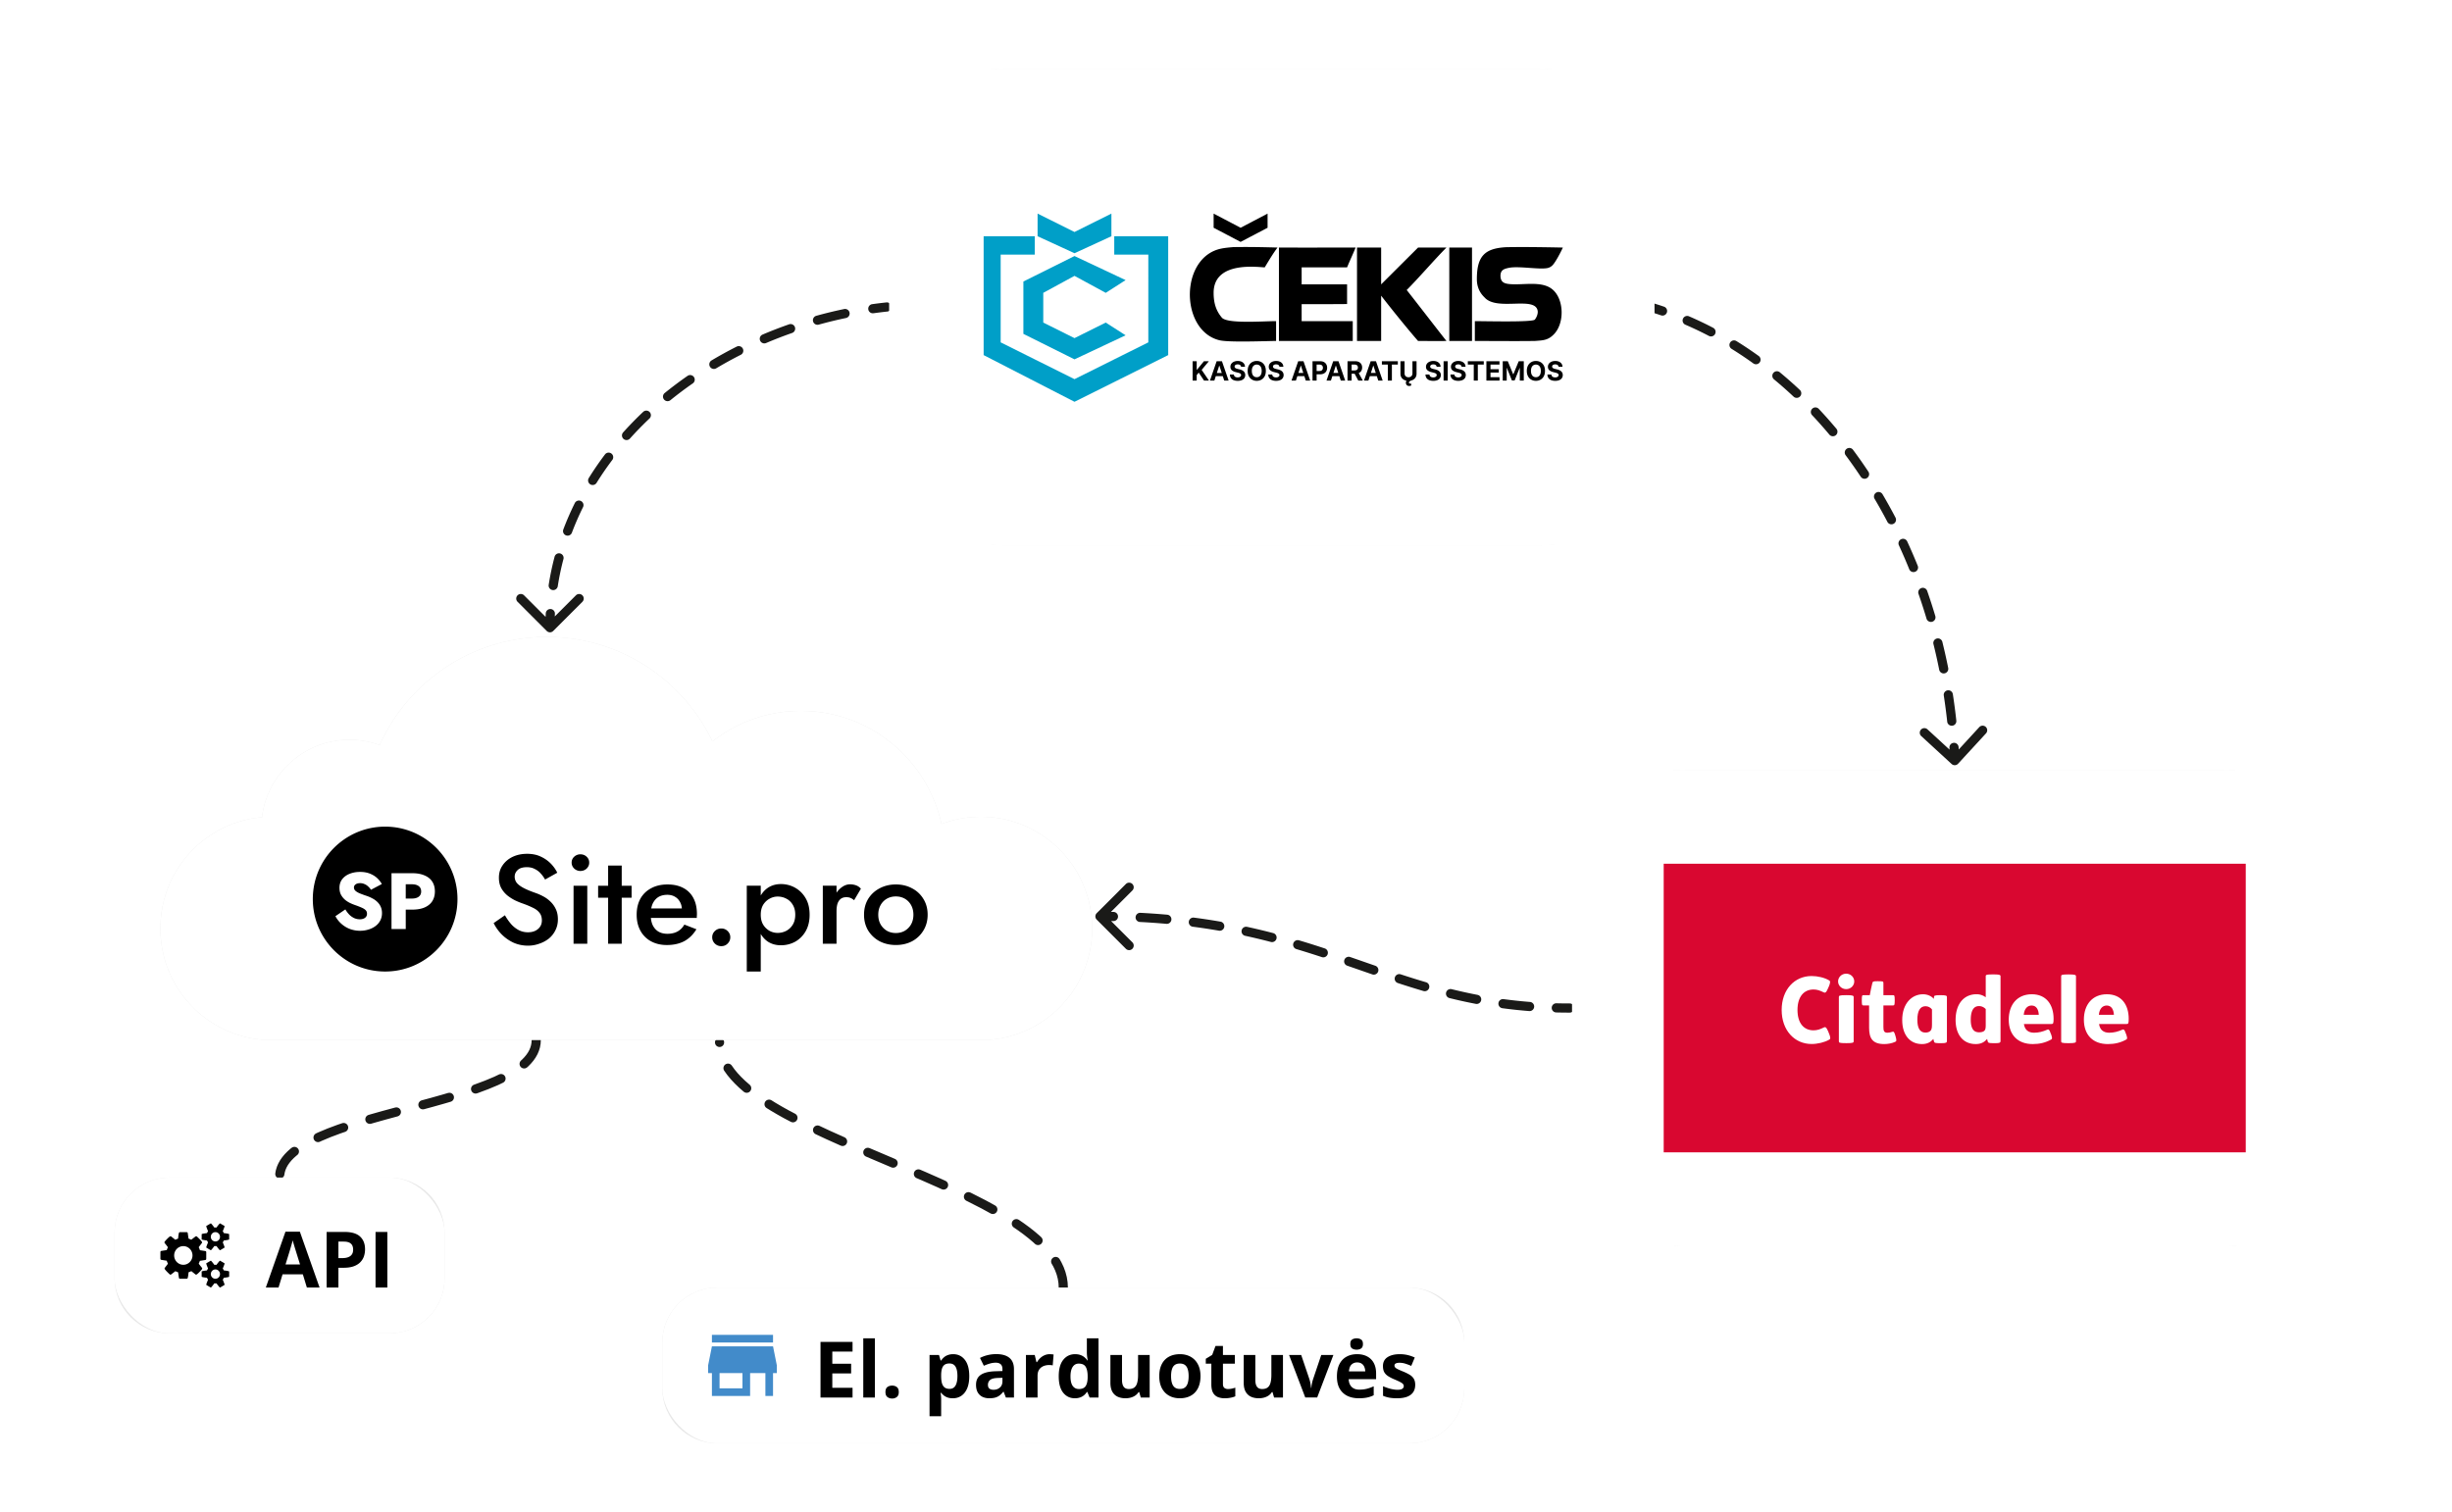 <svg xmlns="http://www.w3.org/2000/svg" width="535" height="330" fill="none"><path d="M193.395 66.005a1 1 0 1 1 .21 1.99L193.5 67l-.105-.995Zm-72.688 71.702a.999.999 0 0 1-1.414 0l-6.364-6.364a.999.999 0 1 1 1.414-1.414l5.657 5.657 5.657-5.657a.999.999 0 1 1 1.414 1.414l-6.364 6.364Zm69.872-69.342a1 1 0 1 1-.276-1.981l.138.99.138.99Zm-6.413-.915a1 1 0 1 1 .407 1.958l-.204-.979-.203-.979Zm-5.518 3.397a1 1 0 1 1-.535-1.927l.268.963.267.964Zm-6.478-.065a1 1 0 1 1 .66 1.888l-.33-.944-.33-.944Zm-5.026 4.089a1 1 0 0 1-.783-1.84l.392.92.391.92Zm-6.431.787a1 1 0 1 1 .903 1.784l-.451-.892-.452-.892Zm-4.436 4.721a1 1 0 0 1-1.024-1.718l.512.859.512.86Zm-6.263 1.656a1 1 0 0 1 1.142 1.642l-.571-.821-.571-.821Zm-3.728 5.298a1 1 0 0 1-1.259-1.554l.629.777.63.777Zm-5.954 2.556a1 1 0 0 1 1.375 1.453l-.688-.726-.687-.727Zm-2.871 5.807a1 1 0 1 1-1.487-1.337l.744.669.743.668ZM132 99.179a1 1 0 0 1 1.597 1.205l-.799-.603-.798-.602Zm-1.838 6.21a1 1 0 0 1-1.699-1.055l.85.528.849.527Zm-4.745 4.41a1 1 0 0 1 1.792.889l-.896-.444-.896-.445Zm-.63 6.445a1 1 0 1 1-1.871-.706l.935.353.936.353Zm-3.781 5.258a1 1 0 1 1 1.934.511l-.967-.256-.967-.255Zm.692 6.438a1 1 0 0 1-1.977-.308l.989.154.988.154Zm-2.618 5.925a.999.999 0 1 1 1.997.102l-.999-.051-.998-.051ZM193.5 67l.105.995c-1.011.106-2.019.23-3.026.37l-.138-.99-.138-.991a92.03 92.03 0 0 1 3.092-.379l.105.995Zm-9.131 1.43.204.978a92.928 92.928 0 0 0-5.925 1.439l-.267-.964-.268-.963a94.72 94.72 0 0 1 6.053-1.47l.203.98ZM172.5 71.725l.33.944a92.95 92.95 0 0 0-5.686 2.2l-.391-.92-.392-.92a94.647 94.647 0 0 1 5.809-2.248l.33.944Zm-11.335 4.824.451.892a89.23 89.23 0 0 0-5.339 2.937l-.512-.86-.512-.858a91.46 91.46 0 0 1 5.46-3.003l.452.892Zm-10.58 6.306.571.82a82.88 82.88 0 0 0-4.87 3.657l-.63-.777-.629-.777a85.045 85.045 0 0 1 4.987-3.744l.571.82Zm-9.566 7.76.688.726a74.84 74.84 0 0 0-4.246 4.354l-.743-.668-.744-.669a76.932 76.932 0 0 1 4.358-4.47l.687.727Zm-8.221 9.165.799.603a66.986 66.986 0 0 0-3.435 5.005l-.849-.527-.85-.528A69.265 69.265 0 0 1 132 99.179l.798.602Zm-6.485 10.463.896.444a60.982 60.982 0 0 0-2.422 5.556l-.936-.353-.935-.353a63.153 63.153 0 0 1 2.501-5.739l.896.445Zm-4.34 11.513.967.256a58.106 58.106 0 0 0-1.242 5.927l-.988-.154-.989-.154a60.57 60.57 0 0 1 1.285-6.13l.967.255Zm-1.895 12.159.999.051A59.775 59.775 0 0 0 121 137h-2c0-1.052.027-2.097.08-3.135l.998.051Z" fill="#1A1A18"></path><path d="M232.001 280.999C232 258.498 157 248.499 157 227.499" stroke="#1A1A18" stroke-width="2" stroke-linecap="round" stroke-dasharray="6 6"></path><path d="M359.715 67.959a1 1 0 0 1 .57-1.918L360 67l-.285.959Zm67.521 98.719a1 1 0 0 1-1.413.06l-6.626-6.091a1 1 0 0 1 1.354-1.472l5.89 5.413 5.413-5.889a1 1 0 1 1 1.473 1.353l-6.091 6.626Zm-1.887-3.497a1 1 0 0 1 1.996-.128l-.998.064-.998.064Zm1.496-5.916a1 1 0 1 1-1.988.216l.994-.108.994-.108Zm-2.733-5.462a1 1 0 1 1 1.977-.304l-.989.152-.988.152Zm.963-6.029a1 1 0 1 1-1.961.393l.981-.197.98-.196Zm-3.211-5.189a1 1 0 1 1 1.941-.481l-.97.24-.971.241Zm.412-6.094a1.001 1.001 0 0 1-1.917.57l.958-.285.959-.285Zm-3.676-4.874a1 1 0 0 1 1.888-.66l-.944.33-.944.33Zm-.157-6.102a1.001 1.001 0 0 1-1.855.749l.927-.374.928-.375Zm-4.124-4.505a1 1 0 0 1 1.816-.838l-.908.419-.908.419Zm-.749-6.057a1 1 0 1 1-1.772.927l.886-.464.886-.463Zm-4.55-4.073a1 1 0 0 1 1.723-1.016l-.861.508-.862.508Zm-1.364-5.95a1 1 0 1 1-1.667 1.105l.834-.552.833-.553Zm-4.952-3.57a1 1 0 1 1 1.604-1.195l-.802.598-.802.597Zm-2.003-5.767a1 1 0 0 1-1.534 1.282l.767-.641.767-.641Zm-5.322-2.99a.999.999 0 1 1 1.456-1.37l-.728.685-.728.685Zm-2.665-5.492a1 1 0 0 1-1.37 1.457l.685-.729.685-.728Zm-5.648-2.318a1 1 0 0 1 1.275-1.541l-.638.77-.637.771Zm-3.342-5.107a1 1 0 1 1-1.169 1.623l.585-.812.584-.811Zm-5.906-1.547a1 1 0 0 1 1.054-1.7l-.527.85-.527.85Zm-4.017-4.593a1 1 0 0 1-.927 1.772l.463-.886.464-.886Zm-6.067-.677a.999.999 0 1 1 .791-1.837l-.396.919-.395.918Zm-4.663-3.939a1 1 0 1 1-.646 1.893l.323-.946.323-.947Zm63.429 99.071-.999.042a128.62 128.62 0 0 0-.152-2.862l.998-.064.998-.064c.062.966.113 1.935.154 2.906l-.999.042Zm-.649-8.628-.994.108c-.207-1.907-.456-3.8-.745-5.678l.988-.152.989-.152c.293 1.907.546 3.829.756 5.766l-.994.108Zm-1.756-11.403-.981.197a124.887 124.887 0 0 0-1.25-5.582l.971-.241.97-.24c.464 1.87.888 3.761 1.27 5.67l-.98.196Zm-2.778-11.194-.958.285a123.058 123.058 0 0 0-1.759-5.444l.944-.33.944-.33a124.488 124.488 0 0 1 1.788 5.534l-.959.285Zm-3.802-10.886-.927.374a118.72 118.72 0 0 0-2.269-5.254l.908-.419.908-.419a120.891 120.891 0 0 1 2.308 5.343l-.928.375Zm-4.831-10.474-.886.464c-.888-1.7-1.815-3.367-2.778-5l.862-.508.861-.508c.98 1.663 1.923 3.36 2.827 5.089l-.886.463Zm-5.861-9.933-.834.552a105.087 105.087 0 0 0-3.285-4.675l.802-.597.802-.598a106.976 106.976 0 0 1 3.348 4.765l-.833.553Zm-6.889-9.249-.767.641a98.235 98.235 0 0 0-3.788-4.272l.728-.685.728-.685a99.215 99.215 0 0 1 3.866 4.36l-.767.641Zm-7.905-8.395-.685.729a89.574 89.574 0 0 0-4.278-3.775l.637-.77.638-.771a91.488 91.488 0 0 1 4.373 3.859l-.685.728Zm-8.889-7.342-.585.812a81.629 81.629 0 0 0-4.737-3.17l.527-.85.527-.85a83.997 83.997 0 0 1 4.852 3.247l-.584.811Zm-9.803-6.065-.463.886a75.788 75.788 0 0 0-5.14-2.449l.395-.918.396-.918a77.817 77.817 0 0 1 5.276 2.513l-.464.886Zm-10.589-4.555-.323.946a71.454 71.454 0 0 0-2.71-.864L360 67l.285-.959c.935.278 1.863.575 2.786.89l-.323.946ZM342.5 219a1 1 0 0 1 0 2v-2Zm-103.207-18.293a.999.999 0 0 1 0-1.414l6.364-6.364a.999.999 0 1 1 1.414 1.414L241.414 200l5.657 5.657a.999.999 0 1 1-1.414 1.414l-6.364-6.364Zm100.252 20.257a1 1 0 0 1 .05-2l-.025 1-.025 1Zm-5.727-2.296a1 1 0 1 1-.156 1.994l.078-.997.078-.997Zm-6.006 1.372a1 1 0 1 1 .267-1.982l-.134.991-.133.991Zm-5.431-2.913a1 1 0 1 1-.378 1.964l.189-.982.189-.982Zm-6.125.7a1 1 0 1 1 .479-1.942l-.24.971-.239.971Zm-5.11-3.457a.999.999 0 1 1-.564 1.918l.282-.959.282-.959Zm-6.164.17a1 1 0 0 1 .624-1.9l-.312.95-.312.95Zm-4.888-3.765a1 1 0 0 1-.653 1.89l.327-.945.326-.945Zm-6.164-.023a1 1 0 0 1 .653-1.89l-.326.945-.327.945Zm-4.887-3.765a1 1 0 0 1-.625 1.9l.313-.95.312-.95Zm-6.164.156a1 1 0 1 1 .572-1.916l-.286.958-.286.958Zm-5.083-3.501a1 1 0 0 1-.505 1.936l.252-.968.253-.968Zm-6.134.589a1 1 0 0 1 .425-1.954l-.213.977-.212.977Zm-5.335-3.08a1 1 0 0 1-.342 1.97l.171-.985.171-.985Zm-6.078 1.101a1 1 0 0 1 .258-1.984l-.129.992-.129.992Zm-5.57-2.622a1 1 0 0 1-.178 1.993l.089-.996.089-.997Zm-5.978 1.587a1 1 0 0 1 .102-1.997l-.051.998-.051.999Zm-5.743-2.193a1 1 0 0 1-.033 2l.016-1 .017-1ZM342.5 220v1c-1.001 0-1.986-.012-2.955-.036l.025-1 .025-1c.953.024 1.92.036 2.905.036v1Zm-8.76-.335-.078.997a105.189 105.189 0 0 1-5.85-.622l.133-.991.134-.991c1.853.25 3.763.455 5.739.61l-.078.997Zm-11.548-1.556-.189.982a112.8 112.8 0 0 1-5.747-1.264l.239-.971.24-.971c1.838.454 3.715.871 5.646 1.242l-.189.982Zm-11.328-2.78-.282.959a186.74 186.74 0 0 1-5.6-1.748l.312-.95.312-.95c1.831.601 3.672 1.181 5.54 1.73l-.282.959Zm-11.096-3.609-.327.945c-1.851-.64-3.639-1.266-5.511-1.913l.327-.945.326-.945c1.834.633 3.708 1.289 5.511 1.913l-.326.945Zm-11.037-3.783-.313.95a215.994 215.994 0 0 0-5.539-1.744l.286-.958.286-.958c1.909.571 3.769 1.161 5.592 1.76l-.312.95Zm-11.188-3.327-.252.968a141.674 141.674 0 0 0-5.629-1.347l.212-.977.213-.977c1.963.427 3.862.884 5.709 1.365l-.253.968Zm-11.387-2.474-.171.985a136.8 136.8 0 0 0-5.736-.869l.129-.992.129-.992c2.004.261 3.942.557 5.82.883l-.171.985Zm-11.566-1.509-.089.996a151.377 151.377 0 0 0-5.8-.406l.051-.999.051-.998c2.021.103 3.978.241 5.876.41l-.089.997Zm-11.649-.603-.016 1c-.961-.016-1.935-.024-2.925-.024v-2c1 0 1.986.008 2.958.024l-.017 1Z" fill="#1A1A18"></path><path d="M117 227c0 15-56 15-56 30" stroke="#1A1A18" stroke-width="2" stroke-linecap="round" stroke-dasharray="6 6"></path><g filter="url(#Cekis-integration_lt__a)"><path d="M144.5 293c0-6.627 5.373-12 12-12h151c6.627 0 12 5.373 12 12v10c0 6.627-5.373 12-12 12h-151c-6.627 0-12-5.373-12-12v-10Z" fill="#474747" fill-opacity=".13"></path></g><rect x="144.5" y="281" width="175" height="34" rx="12" fill="#fff"></rect><path d="M168.667 291.332h-13.334v1.667h13.334v-1.667Zm.833 8.333v-1.666l-.833-4.167h-13.334l-.833 4.167v1.666h.833v5h8.334v-5H167v5h1.667v-5h.833Zm-7.5 3.334h-5v-3.334h5v3.334Z" fill="#428BCA"></path><path d="M186.017 305h-6.99v-12.136h6.99v2.109h-4.416v2.664h4.108v2.109h-4.108v3.129h4.416V305Zm4.872 0h-2.532v-12.916h2.532V305Zm2.308-1.187c0-.52.141-.885.423-1.096.288-.21.634-.315 1.038-.315.393 0 .73.105 1.012.315.288.211.432.576.432 1.096 0 .498-.144.858-.432 1.079a1.59 1.59 0 0 1-1.012.332c-.404 0-.75-.111-1.038-.332-.282-.221-.423-.581-.423-1.079Zm14.783-8.268c1.046 0 1.89.407 2.532 1.221.648.813.971 2.006.971 3.577 0 1.052-.152 1.937-.456 2.657-.305.713-.725 1.253-1.262 1.618-.537.365-1.154.548-1.851.548-.448 0-.833-.055-1.154-.166a2.965 2.965 0 0 1-.822-.44 3.956 3.956 0 0 1-.589-.581h-.133a7.208 7.208 0 0 1 .133 1.361v3.744h-2.532V295.72h2.059l.357 1.203h.116a3.56 3.56 0 0 1 .606-.689c.238-.21.523-.376.855-.498a3.315 3.315 0 0 1 1.17-.191Zm-.813 2.026c-.443 0-.794.091-1.054.274-.26.182-.451.456-.573.822-.116.365-.18.827-.191 1.386v.274c0 .597.055 1.104.166 1.519.116.415.307.73.573.946.271.216.642.324 1.112.324.388 0 .706-.108.955-.324.249-.216.434-.531.556-.946.127-.421.191-.933.191-1.536 0-.907-.141-1.591-.423-2.05-.283-.46-.72-.689-1.312-.689Zm10.21-2.042c1.245 0 2.2.271 2.864.813.664.543.996 1.367.996 2.474V305h-1.768l-.49-1.262h-.066a4.738 4.738 0 0 1-.814.814 2.81 2.81 0 0 1-.954.465c-.36.099-.797.149-1.312.149-.548 0-1.04-.105-1.478-.315a2.358 2.358 0 0 1-1.021-.963c-.249-.437-.373-.991-.373-1.66 0-.985.346-1.71 1.038-2.175.691-.471 1.729-.731 3.112-.781l1.611-.049v-.407c0-.487-.128-.844-.382-1.071-.255-.227-.609-.34-1.063-.34a4.61 4.61 0 0 0-1.319.191c-.432.127-.864.287-1.295.481l-.839-1.71a7.188 7.188 0 0 1 1.652-.614 8.035 8.035 0 0 1 1.901-.224Zm1.345 5.171-.98.033c-.819.023-1.389.169-1.71.44-.315.271-.473.628-.473 1.071 0 .388.114.664.34.83.227.161.523.241.889.241.542 0 .998-.161 1.369-.482.377-.32.565-.777.565-1.369v-.764Zm10.309-5.155c.128 0 .274.009.44.025.172.011.31.028.415.05l-.191 2.374a1.514 1.514 0 0 0-.357-.058 3.486 3.486 0 0 0-1.344.1 2.327 2.327 0 0 0-.822.406 1.912 1.912 0 0 0-.581.731c-.139.299-.208.667-.208 1.104V305h-2.531v-9.28h1.917l.374 1.56h.124c.183-.315.41-.603.681-.863.276-.266.589-.476.938-.631a2.75 2.75 0 0 1 1.145-.241Zm5.479 9.621c-1.035 0-1.879-.404-2.532-1.212-.647-.813-.971-2.006-.971-3.578 0-1.588.329-2.789.988-3.602.658-.819 1.519-1.229 2.581-1.229.443 0 .833.061 1.171.183.337.122.628.285.871.49.249.205.459.434.631.689h.083a19.568 19.568 0 0 1-.124-.781 8.341 8.341 0 0 1-.067-1.07v-2.972h2.54V305h-1.942l-.49-1.204h-.108c-.16.255-.362.487-.606.698a2.744 2.744 0 0 1-.855.489 3.39 3.39 0 0 1-1.17.183Zm.888-2.017c.692 0 1.179-.205 1.461-.614.288-.415.44-1.038.456-1.868v-.274c0-.902-.138-1.591-.415-2.067-.276-.481-.791-.722-1.544-.722-.558 0-.996.241-1.311.722-.316.482-.473 1.176-.473 2.084 0 .907.157 1.591.473 2.05.321.459.772.689 1.353.689Zm15.448-7.429V305h-1.943l-.34-1.187h-.133a2.55 2.55 0 0 1-.747.772 3.252 3.252 0 0 1-.988.44 4.407 4.407 0 0 1-1.12.141c-.664 0-1.243-.116-1.735-.349a2.584 2.584 0 0 1-1.154-1.104c-.271-.498-.407-1.145-.407-1.942v-6.051h2.532v5.42c0 .664.119 1.165.357 1.503.238.337.617.506 1.137.506.515 0 .919-.116 1.212-.349.293-.238.498-.584.614-1.037.122-.46.183-1.019.183-1.677v-4.366h2.532Zm11.09 4.623c0 .775-.106 1.461-.316 2.059a4.05 4.05 0 0 1-.905 1.519 3.817 3.817 0 0 1-1.427.93c-.554.21-1.179.315-1.876.315a4.997 4.997 0 0 1-1.802-.315 4.022 4.022 0 0 1-1.419-.93 4.333 4.333 0 0 1-.93-1.519c-.216-.598-.323-1.284-.323-2.059 0-1.029.182-1.901.547-2.614a3.76 3.76 0 0 1 1.561-1.627c.675-.371 1.48-.557 2.415-.557.869 0 1.638.186 2.308.557a3.9 3.9 0 0 1 1.585 1.627c.388.713.582 1.585.582 2.614Zm-6.417 0c0 .609.066 1.121.199 1.536.133.415.341.728.623.938.282.21.65.315 1.104.315.448 0 .811-.105 1.087-.315.282-.21.487-.523.614-.938.133-.415.2-.927.2-1.536 0-.614-.067-1.123-.2-1.527-.127-.41-.332-.717-.614-.921-.282-.205-.65-.308-1.104-.308-.669 0-1.156.23-1.461.689-.299.46-.448 1.149-.448 2.067Zm12.418 2.806c.277 0 .545-.028.805-.083.266-.055.529-.125.789-.208v1.885a4.697 4.697 0 0 1-1.013.299 6.438 6.438 0 0 1-1.311.124 3.998 3.998 0 0 1-1.495-.266 2.119 2.119 0 0 1-1.037-.938c-.249-.448-.374-1.07-.374-1.867v-4.474h-1.212v-1.071l1.395-.847.73-1.959h1.619v1.976h2.598v1.901h-2.598v4.474c0 .354.1.62.299.797.205.171.473.257.805.257Zm11.995-7.429V305h-1.943l-.34-1.187h-.133a2.55 2.55 0 0 1-.747.772 3.252 3.252 0 0 1-.988.44 4.407 4.407 0 0 1-1.12.141c-.664 0-1.243-.116-1.735-.349a2.584 2.584 0 0 1-1.154-1.104c-.271-.498-.407-1.145-.407-1.942v-6.051h2.532v5.42c0 .664.119 1.165.357 1.503.238.337.617.506 1.137.506.515 0 .919-.116 1.212-.349.293-.238.498-.584.614-1.037.122-.46.183-1.019.183-1.677v-4.366h2.532Zm4.864 9.28-3.536-9.28h2.648l1.793 5.287c.099.31.177.637.232.98.061.343.102.65.125.921h.066c.017-.293.055-.606.116-.938.067-.332.152-.653.258-.963l1.784-5.287h2.648l-3.536 9.28h-2.598Zm11.297-9.455c.858 0 1.597.166 2.217.498a3.416 3.416 0 0 1 1.436 1.428c.337.626.506 1.389.506 2.291v1.229h-5.985c.028.714.241 1.275.639 1.685.404.404.963.606 1.677.606.592 0 1.134-.061 1.627-.183a8.27 8.27 0 0 0 1.519-.548v1.959a6.022 6.022 0 0 1-1.444.498c-.498.105-1.104.158-1.818.158-.93 0-1.754-.172-2.474-.515a3.846 3.846 0 0 1-1.685-1.568c-.404-.703-.606-1.589-.606-2.657 0-1.084.183-1.986.548-2.706.371-.725.885-1.267 1.544-1.627.658-.365 1.425-.548 2.299-.548Zm.017 1.802c-.493 0-.902.157-1.229.473-.321.315-.506.811-.556 1.486h3.553a2.51 2.51 0 0 0-.208-1.005 1.561 1.561 0 0 0-.581-.697c-.254-.172-.581-.257-.979-.257Zm-.108-5.263c.376 0 .7.089.971.266.271.171.407.495.407.971 0 .47-.136.797-.407.979-.271.177-.595.266-.971.266-.382 0-.708-.089-.98-.266-.265-.182-.398-.509-.398-.979 0-.476.133-.8.398-.971.272-.177.598-.266.98-.266Zm12.783 10.16c0 .631-.149 1.165-.448 1.602-.293.432-.733.761-1.32.988-.586.221-1.317.332-2.191.332a9.65 9.65 0 0 1-1.669-.124 6.914 6.914 0 0 1-1.394-.416v-2.091c.503.227 1.043.415 1.618.564.581.144 1.091.216 1.528.216.492 0 .844-.072 1.054-.216.216-.149.324-.343.324-.581a.692.692 0 0 0-.133-.415c-.083-.127-.266-.268-.548-.423-.282-.161-.725-.368-1.328-.623a8.727 8.727 0 0 1-1.436-.739c-.371-.249-.648-.542-.83-.88-.177-.343-.266-.777-.266-1.303 0-.857.332-1.502.996-1.934.67-.437 1.564-.656 2.681-.656.576 0 1.124.059 1.644.175a7.997 7.997 0 0 1 1.619.556l-.764 1.826a13.211 13.211 0 0 0-1.303-.49 4.105 4.105 0 0 0-1.237-.191c-.371 0-.65.05-.839.15a.486.486 0 0 0-.282.456c0 .15.047.283.141.399.1.116.288.246.565.39.282.138.694.318 1.237.539.525.216.982.443 1.369.681.388.233.686.523.897.872.21.343.315.788.315 1.336Z" fill="#000"></path><g filter="url(#Cekis-integration_lt__b)"><rect x="344" y="168" width="165" height="104" rx="24" fill="#474747" fill-opacity=".13"></rect></g><rect x="343" y="168" width="167" height="104" rx="24" fill="#fff"></rect><g clip-path="url(#Cekis-integration_lt__c)"><path d="M490 188.5H363v63h127v-63Z" fill="#D90730"></path><path d="M404.452 217.627c0-.312-.131-.439-1.543-.439h-.092c-1.559 0-1.595.127-1.595.439v9.612c0 .318.036.425 1.595.425h.092c1.412 0 1.543-.107 1.543-.425v-9.612Zm.126-3.428c0-.907-.741-1.699-1.761-1.699-1.008 0-1.767.792-1.767 1.699 0 .885.759 1.675 1.767 1.675 1.02 0 1.761-.79 1.761-1.675Zm48.379 13.043c0 .296-.143.426-1.565.426h-.102c-1.529 0-1.566-.13-1.566-.426v-14.148c0-.309.037-.43 1.566-.43h.102c1.422 0 1.565.121 1.565.43v14.148Z" fill="#fff"></path><path fill-rule="evenodd" clip-rule="evenodd" d="M435.241 227.667c1.106 0 1.253-.107 1.253-.506v-14.068c0-.308-.147-.429-1.563-.429h-.104c-1.531 0-1.561.121-1.561.429v4.566a3.26 3.26 0 0 0-2.018-.669c-2.721 0-4.555 2.083-4.555 5.601 0 3.243 1.647 5.271 4.39 5.271 1.13 0 1.877-.394 2.487-1.128l.016.07.002.011.001.002c.036.169.079.366.126.499.092.289.258.351 1.415.351h.111Zm-3.444-8.09c.579 0 1.068.241 1.469.647v3.472c0 .698-.075 1.004-.253 1.207-.203.261-.637.394-1.207.394-.451 0-.924-.129-1.227-.501-.343-.38-.58-1.09-.58-2.205 0-1.951.58-3.014 1.798-3.014Z" fill="#fff"></path><path d="M395.695 215.951c-2.109 0-3.502 1.583-3.502 4.471 0 2.897 1.393 4.445 3.502 4.445.788 0 1.464-.23 2.261-.633.292-.148.525-.093.909.814l.265.657c.279.73.298 1.047-.031 1.204-.975.574-2.52.94-3.827.94-3.716 0-6.531-2.969-6.531-7.427 0-4.46 2.815-7.406 6.531-7.406 1.307 0 2.812.347 3.782.93.338.153.318.469.045 1.208l-.274.616c-.376.9-.613.954-.905.813-.803-.396-1.437-.632-2.225-.632Z" fill="#fff"></path><path fill-rule="evenodd" clip-rule="evenodd" d="M443.814 225.386c-1.238 0-2.042-.627-2.219-1.904h6.022c.362 0 .453-.106.453-1.139 0-3.104-1.621-5.351-4.749-5.351-3.184 0-5.035 2.275-5.035 5.544 0 3.368 2.022 5.328 5.23 5.328 1.449 0 2.753-.284 4.008-.986.26-.141.276-.302.038-1.051l-.165-.397c-.233-.728-.426-.817-.652-.728-1.045.465-1.954.684-2.931.684Zm-.537-5.935c1.08 0 1.514.944 1.562 2.021h-3.283c.127-1.329.799-2.021 1.721-2.021Zm14.711 4.031c.183 1.277.967 1.904 2.22 1.904.965 0 1.874-.219 2.927-.684.218-.089.414 0 .651.728l.158.397c.237.749.22.91-.026 1.051-1.252.702-2.564.986-4.015.986-3.21 0-5.223-1.96-5.223-5.328 0-3.269 1.848-5.544 5.022-5.544 3.143 0 4.759 2.247 4.759 5.351 0 1.033-.094 1.139-.46 1.139h-6.013Zm3.244-2.01c-.059-1.077-.5-2.021-1.561-2.021-.924 0-1.6.692-1.723 2.021h3.284Zm-37.689 6.198c1.11 0 1.254-.108 1.254-.506v-9.556c0-.32-.18-.415-1.412-.415h-.131c-1.195 0-1.252.144-1.276.363l-.043.449c-.473-.581-1.341-1.013-2.347-1.013-2.464 0-4.546 2.024-4.546 5.634 0 3.249 1.683 5.238 4.311 5.238 1.131 0 1.871-.395 2.481-1.127.043.185.101.427.144.58.101.291.261.353 1.415.353h.15Zm-3.411-8.068c.57 0 1.092.283 1.404.7v3.324c0 .761-.095 1.1-.332 1.347-.247.255-.61.382-1.109.382-1.321 0-1.75-1.191-1.75-2.801 0-1.888.578-2.952 1.787-2.952Z" fill="#fff"></path><path d="M409.656 214.148c1.216 0 1.284.013 1.284.411v2.632h2.09c.291 0 .379.053.379 1.045v.145c0 .995-.088 1.049-.379 1.049h-2.09v4.733c0 .802.141 1.221.87 1.221.381 0 .718-.086 1.038-.187.346-.142.473.029.708.86l.057.195c.246.91.18.99-.15 1.144-.654.296-1.52.466-2.338.466-2.584 0-3.307-1.289-3.307-3.553v-4.879H406.6c-.302 0-.374-.054-.374-1.049v-.145c0-.992.072-1.045.374-1.045h1.368c.142-.847.407-2.037.557-2.632.096-.337.147-.411 1.131-.411Z" fill="#fff"></path></g><g filter="url(#Cekis-integration_lt__d)"><rect x="195" y="15" width="165" height="104" rx="24" fill="#474747" fill-opacity=".13"></rect></g><rect x="194" y="15" width="167" height="104" rx="24" fill="#fff"></rect><g clip-path="url(#Cekis-integration_lt__e)"><path d="M225.771 55.573h-7.435V74.72l16.108 8.03 16.107-8.03V55.573h-7.433V51.56h11.77V77.5l-20.444 10.19L214.62 77.5V51.559h11.151v4.014Zm19.824 5.559-4.337 2.78-6.814-3.707-6.815 3.706v6.486l6.815 3.397 6.814-3.397 4.337 2.779-11.151 5.25-11.152-5.559V61.44l11.152-5.558 11.151 5.25Zm-3.097-9.573-8.054 3.706-8.054-3.706v-4.942l8.054 4.015 8.054-4.015v4.942Z" fill="#009FC8"></path><path d="M328.658 53.948c3.959-.073 8.257 0 12.342.081-.479 1.039-1.495 3.006-2.193 3.795-.319.36-.749.602-1.222.69-1.847.334-6.17-.475-8.286-.073-1.23.234-1.928.53-1.91 1.838.065 1.284.773 1.615 2.037 1.724 3.033.26 6.984-.766 9.291 1.152 2.536 2.108 2.65 7.2.488 9.624-1.35 1.508-2.472 1.497-4.315 1.633-4.136.06-10.617 0-13.095 0 0-1.544.004-2.92 0-4.324 2.478 0 12.619.269 13.095-.34.403-.516.713-1.309.613-1.91-.548-3.318-8.918.142-11.594-2.93-1.092-1.04-1.666-2.36-1.672-3.943-.018-5.116 1.758-6.77 6.421-7.017Zm-49.609.083c5.298.012 11.461 0 16.727 0-.62 1.544-1.276 2.881-1.859 4.324h-9.912v3.706h9.912v4.295c-2.478.028-5.266.028-7.744.028h-2.168v3.706h11.151c-.007 1.477 0 2.78 0 4.324h-16.107c0-1.544.007-2.984 0-4.324V54.031Zm30.356 0h6.195c-2.478 2.47-6.195 6.794-8.673 9.265 1.239 1.544 7.434 9.574 8.673 11.118-1.883.041-4.337 0-6.195 0-2.168-2.471-6.012-7.227-8.054-9.883v9.883h-5.266V54.03h5.266v8.03l8.054-8.03Zm-40.39-.098c3.006-.066 6.627 0 9.724.094-.929 1.236-1.858 2.78-2.788 4.324-1.239 0-11.151-1.544-11.151 5.559 0 2.4.62 4.014 1.793 5.408 1.173 1.394 9.011.768 11.836.768v4.324c-2.515.029-10.337.343-12.363-.153a7.282 7.282 0 0 1-2.919-1.458c-5.587-4.584-4.585-16.911 3.3-18.541.835-.173 1.718-.247 2.568-.325Zm47.205.095c1.548 0 3.284-.01 4.956 0V74.41h-4.956V60.947c-.003-1.786 0-5.375 0-6.919Zm-51.42-4.323v-3.088l5.885 3.088 5.886-3.088v3.088l-5.886 3.089-5.885-3.089Zm-4.588 33.353v-4.223h.895v1.862h.056l1.524-1.862h1.074l-1.572 1.89 1.59 2.333h-1.071l-1.16-1.737-.441.537v1.2h-.895Zm4.745 0h-.96l1.462-4.223h1.154l1.46 4.223h-.959l-1.061-3.258h-.033l-1.063 3.258Zm-.06-1.66h2.266v.697h-2.266v-.697Zm5.887-1.348a.524.524 0 0 0-.213-.388c-.126-.092-.296-.138-.511-.138a.98.98 0 0 0-.37.061.522.522 0 0 0-.232.168.403.403 0 0 0-.078.243.349.349 0 0 0 .047.198.499.499 0 0 0 .147.146c.062.04.134.075.215.105.082.03.168.054.261.075l.38.09c.185.041.355.097.509.165.154.069.288.153.401.254.113.1.201.218.263.354.063.136.096.293.097.468a1.169 1.169 0 0 1-.198.672c-.13.189-.318.335-.563.44a2.263 2.263 0 0 1-.883.154 2.33 2.33 0 0 1-.893-.156 1.305 1.305 0 0 1-.592-.464c-.14-.206-.214-.461-.221-.765h.866c.01.141.051.26.122.354a.68.68 0 0 0 .292.213c.123.046.261.07.416.07.151 0 .283-.022.395-.066a.603.603 0 0 0 .262-.184.423.423 0 0 0 .093-.27.352.352 0 0 0-.084-.239.655.655 0 0 0-.244-.165 2.549 2.549 0 0 0-.391-.123l-.461-.116c-.358-.087-.639-.222-.846-.406-.207-.184-.31-.432-.308-.744a1.099 1.099 0 0 1 .204-.67c.14-.191.33-.34.573-.448.243-.107.519-.16.827-.16.315 0 .589.053.823.16a1.3 1.3 0 0 1 .55.448c.131.19.199.412.203.663h-.858Zm5.41.896c0 .46-.087.853-.262 1.175a1.82 1.82 0 0 1-.712.74 2.014 2.014 0 0 1-1.009.254 2.01 2.01 0 0 1-1.013-.255 1.827 1.827 0 0 1-.71-.74c-.173-.324-.26-.715-.26-1.174 0-.46.087-.852.26-1.175.174-.323.411-.569.71-.738a2.01 2.01 0 0 1 1.013-.256 2 2 0 0 1 1.009.256c.301.17.538.415.712.738.175.323.262.715.262 1.175Zm-.908 0c0-.298-.044-.55-.134-.754a1.022 1.022 0 0 0-.374-.466 1.011 1.011 0 0 0-.567-.159c-.216 0-.405.053-.567.159a1.039 1.039 0 0 0-.376.466 1.912 1.912 0 0 0-.132.754c0 .299.044.55.132.755.09.205.215.36.376.466.162.106.351.159.567.159.217 0 .405-.053.567-.16.161-.105.286-.26.374-.465.09-.205.134-.456.134-.755Zm3.869-.896a.518.518 0 0 0-.213-.388c-.125-.092-.296-.138-.511-.138a.98.98 0 0 0-.37.061.513.513 0 0 0-.231.168.397.397 0 0 0-.079.243.349.349 0 0 0 .047.198.499.499 0 0 0 .147.146c.062.04.134.075.215.105.082.03.169.054.261.075l.38.09c.185.041.355.097.509.165.155.069.288.153.401.254.113.1.201.218.263.354.063.136.096.293.097.468a1.161 1.161 0 0 1-.198.672 1.26 1.26 0 0 1-.563.44 2.263 2.263 0 0 1-.883.154 2.33 2.33 0 0 1-.893-.156 1.305 1.305 0 0 1-.592-.464c-.14-.206-.214-.461-.221-.765h.867a.64.64 0 0 0 .122.354c.073.094.17.165.291.213.123.046.261.07.416.07.151 0 .283-.022.395-.066a.603.603 0 0 0 .262-.184.423.423 0 0 0 .093-.27.352.352 0 0 0-.084-.239.646.646 0 0 0-.244-.165 2.514 2.514 0 0 0-.391-.123l-.461-.116c-.357-.087-.639-.222-.846-.406-.207-.184-.31-.432-.308-.744a1.105 1.105 0 0 1 .204-.67c.14-.191.331-.34.573-.448.243-.107.519-.16.827-.16.315 0 .589.053.824.16.235.107.419.257.55.448.131.19.198.412.202.663h-.858Zm3.596 3.008h-.959l1.462-4.223h1.154l1.46 4.223h-.96l-1.061-3.258h-.033l-1.063 3.258Zm-.06-1.66h2.267v.697h-2.267v-.697Zm3.686 1.66v-4.223h1.671c.322 0 .595.061.821.184.226.12.399.289.517.505.12.214.18.462.18.742 0 .28-.06.528-.182.742a1.252 1.252 0 0 1-.527.501 1.77 1.77 0 0 1-.831.18h-1.065v-.716h.92c.172 0 .314-.03.426-.088a.588.588 0 0 0 .252-.25.774.774 0 0 0 .085-.37.755.755 0 0 0-.085-.366.564.564 0 0 0-.252-.245.925.925 0 0 0-.43-.09h-.604v3.494h-.896Zm4.012 0h-.96l1.462-4.223h1.154l1.46 4.223h-.959l-1.061-3.258h-.033l-1.063 3.258Zm-.06-1.66h2.266v.697h-2.266v-.697Zm3.686 1.66v-4.223h1.671c.32 0 .593.057.819.171.227.113.4.273.519.48.12.207.18.45.18.728 0 .28-.061.522-.182.724a1.18 1.18 0 0 1-.527.462 1.95 1.95 0 0 1-.832.16h-1.119v-.717h.974c.171 0 .313-.023.426-.07a.507.507 0 0 0 .253-.21.667.667 0 0 0 .085-.349.695.695 0 0 0-.085-.354.518.518 0 0 0-.255-.219 1.044 1.044 0 0 0-.428-.076h-.604v3.493h-.895Zm2.287-1.922 1.053 1.922h-.989l-1.03-1.922h.966Zm2.265 1.922h-.96l1.462-4.223h1.154l1.46 4.223h-.959l-1.061-3.258h-.033l-1.063 3.258Zm-.06-1.66h2.266v.697h-2.266v-.697Zm3.007-1.827v-.736h3.478v.736h-1.296v3.487h-.885V79.57h-1.297Zm6.667-.736h.896v2.742c0 .308-.074.578-.222.808a1.48 1.48 0 0 1-.614.54 2.08 2.08 0 0 1-.92.192c-.352 0-.659-.064-.922-.191a1.482 1.482 0 0 1-.615-.54 1.48 1.48 0 0 1-.219-.809v-2.742h.896v2.666c0 .16.035.304.105.429a.768.768 0 0 0 .302.295.93.93 0 0 0 .453.107.914.914 0 0 0 .453-.107.763.763 0 0 0 .3-.295.854.854 0 0 0 .107-.43v-2.665Zm-.724 5.402a.737.737 0 0 1-.461-.142.622.622 0 0 1-.231-.402.866.866 0 0 1 .004-.34.744.744 0 0 1 .436-.536l.656.236a1.41 1.41 0 0 0-.319.196.316.316 0 0 0-.122.254c-.001.066.015.117.05.152.034.036.085.054.151.054a.375.375 0 0 0 .122-.019 2.9 2.9 0 0 0 .095-.03l.091.453a1.097 1.097 0 0 1-.197.083.829.829 0 0 1-.275.04Zm6.002-4.187a.524.524 0 0 0-.213-.388c-.126-.092-.296-.138-.511-.138-.146 0-.27.02-.37.061a.522.522 0 0 0-.232.168.404.404 0 0 0-.079.243.357.357 0 0 0 .048.198.499.499 0 0 0 .147.146c.062.04.134.075.215.105.081.03.168.054.26.075l.381.09c.185.041.354.097.509.165.154.069.288.153.401.254.113.1.201.218.263.354.063.136.095.293.097.468a1.17 1.17 0 0 1-.199.672 1.257 1.257 0 0 1-.562.44 2.267 2.267 0 0 1-.883.154 2.34 2.34 0 0 1-.894-.156 1.308 1.308 0 0 1-.591-.464c-.141-.206-.214-.461-.221-.765h.866c.01.141.05.26.122.354.073.094.17.165.292.213.122.046.261.07.415.07.152 0 .284-.022.395-.066a.606.606 0 0 0 .263-.184.423.423 0 0 0 .093-.27.348.348 0 0 0-.085-.239.638.638 0 0 0-.244-.165 2.48 2.48 0 0 0-.391-.123l-.461-.116c-.357-.087-.639-.222-.846-.406-.206-.184-.309-.432-.308-.744a1.106 1.106 0 0 1 .205-.67c.139-.191.33-.34.573-.448.242-.107.518-.16.827-.16.314 0 .589.053.823.16a1.3 1.3 0 0 1 .55.448c.131.19.199.412.203.663h-.858Zm2.413-1.215v4.223h-.895v-4.223h.895Zm3.035 1.215a.524.524 0 0 0-.213-.388c-.126-.092-.296-.138-.511-.138-.146 0-.27.02-.37.061a.522.522 0 0 0-.232.168.403.403 0 0 0-.078.243.349.349 0 0 0 .047.198.499.499 0 0 0 .147.146c.062.04.134.075.215.105.081.03.168.054.261.075l.38.09c.185.041.354.097.509.165.154.069.288.153.401.254.113.1.201.218.263.354.063.136.095.293.097.468a1.17 1.17 0 0 1-.199.672 1.257 1.257 0 0 1-.562.44 2.267 2.267 0 0 1-.883.154 2.34 2.34 0 0 1-.894-.156 1.308 1.308 0 0 1-.591-.464c-.141-.206-.214-.461-.221-.765h.866c.01.141.05.26.122.354.073.094.17.165.292.213.122.046.261.07.415.07.152 0 .284-.022.395-.066a.606.606 0 0 0 .263-.184.423.423 0 0 0 .093-.27.348.348 0 0 0-.085-.239.638.638 0 0 0-.244-.165 2.48 2.48 0 0 0-.391-.123l-.461-.116c-.357-.087-.639-.222-.846-.406-.206-.184-.309-.432-.308-.744a1.106 1.106 0 0 1 .205-.67c.139-.191.33-.34.573-.448a2.03 2.03 0 0 1 .827-.16c.314 0 .589.053.823.16a1.3 1.3 0 0 1 .55.448c.131.19.199.412.203.663h-.858Zm1.357-.479v-.736h3.478v.736h-1.296v3.487h-.886V79.57h-1.296Zm4.051 3.487v-4.223h2.854v.736h-1.959v1.006h1.812v.736h-1.812v1.008h1.967v.737h-2.862Zm3.566-4.223h1.104l1.166 2.837h.05l1.166-2.837h1.105v4.223h-.869v-2.749h-.035l-1.096 2.728h-.592l-1.096-2.738h-.035v2.758h-.868v-4.222Zm9.22 2.111c0 .46-.087.853-.262 1.175a1.82 1.82 0 0 1-.712.74 2.014 2.014 0 0 1-1.009.254 2.01 2.01 0 0 1-1.013-.255 1.827 1.827 0 0 1-.71-.74c-.173-.324-.26-.715-.26-1.174 0-.46.087-.852.26-1.175.174-.323.411-.569.71-.738a2.01 2.01 0 0 1 1.013-.256 2 2 0 0 1 1.009.256c.301.17.538.415.712.738.175.323.262.715.262 1.175Zm-.908 0c0-.298-.044-.55-.134-.754a1.022 1.022 0 0 0-.374-.466 1.011 1.011 0 0 0-.567-.159c-.216 0-.405.053-.567.159a1.039 1.039 0 0 0-.376.466 1.912 1.912 0 0 0-.132.754c0 .299.044.55.132.755.09.205.215.36.376.466.162.106.351.159.567.159.217 0 .405-.053.567-.16.161-.105.286-.26.374-.465.09-.205.134-.456.134-.755Zm3.869-.896a.518.518 0 0 0-.213-.388c-.125-.092-.296-.138-.511-.138a.98.98 0 0 0-.37.061.513.513 0 0 0-.231.168.397.397 0 0 0-.079.243.349.349 0 0 0 .047.198.499.499 0 0 0 .147.146c.062.04.134.075.215.105.082.03.169.054.261.075l.38.09c.185.041.355.097.509.165.155.069.288.153.401.254.113.1.201.218.263.354.063.136.096.293.097.468a1.161 1.161 0 0 1-.198.672 1.26 1.26 0 0 1-.563.44 2.263 2.263 0 0 1-.883.154 2.33 2.33 0 0 1-.893-.156 1.305 1.305 0 0 1-.592-.464c-.14-.206-.214-.461-.221-.765h.867a.64.64 0 0 0 .122.354c.073.094.17.165.291.213.123.046.261.07.416.07.151 0 .283-.022.395-.066a.603.603 0 0 0 .262-.184.423.423 0 0 0 .093-.27.352.352 0 0 0-.084-.239.646.646 0 0 0-.244-.165 2.514 2.514 0 0 0-.391-.123l-.461-.116c-.357-.087-.639-.222-.846-.406-.207-.184-.31-.432-.308-.744a1.105 1.105 0 0 1 .204-.67c.14-.191.331-.34.573-.448.243-.107.519-.16.827-.16.315 0 .589.053.824.16.235.107.419.257.55.448.131.19.198.412.202.663h-.858Z" fill="#000"></path></g><g filter="url(#Cekis-integration_lt__f)"><path d="M25 269c0-6.627 5.373-12 12-12h48c6.627 0 12 5.373 12 12v10c0 6.627-5.373 12-12 12H37c-6.627 0-12-5.373-12-12v-10Z" fill="#474747" fill-opacity=".13"></path></g><rect x="25" y="257" width="72" height="34" rx="12" fill="#fff"></rect><path d="M42 273.996c0-1.121-.898-2.035-2-2.035-1.101 0-2 .914-2 2.035s.899 2.036 2 2.036c1.102 0 2-.915 2-2.036Zm6 4.071c0-.557-.453-1.018-1-1.018-.547 0-1 .461-1 1.018 0 .564.453 1.018 1 1.018.555 0 1-.461 1-1.018Zm0-8.141c0-.557-.453-1.018-1-1.018-.547 0-1 .461-1 1.018a1.01 1.01 0 0 0 1 1.017c.555 0 1-.461 1-1.017Zm-3 3.347v1.471c0 .103-.078.223-.18.239l-1.21.19a3.66 3.66 0 0 1-.25.605c.219.318.453.612.703.914a.276.276 0 0 1 .054.159.214.214 0 0 1-.054.152c-.157.214-1.032 1.184-1.258 1.184a.297.297 0 0 1-.164-.055l-.899-.716c-.195.104-.39.183-.601.247-.04.405-.078.842-.18 1.232a.25.25 0 0 1-.234.191h-1.453a.244.244 0 0 1-.235-.199l-.18-1.217a3.799 3.799 0 0 1-.585-.246l-.922.708a.226.226 0 0 1-.157.055.253.253 0 0 1-.164-.063c-.203-.191-1.124-1.042-1.124-1.273 0-.055.023-.103.054-.151.227-.302.461-.596.687-.906a4.273 4.273 0 0 1-.273-.652l-1.188-.19c-.109-.016-.187-.12-.187-.231v-1.471c0-.103.078-.223.18-.239l1.21-.19a3.66 3.66 0 0 1 .25-.605 12.886 12.886 0 0 0-.703-.914.3.3 0 0 1-.054-.16c0-.056.015-.111.054-.159.157-.215 1.032-1.176 1.258-1.176.063 0 .117.024.164.055l.899.716c.195-.104.39-.183.601-.255.04-.397.078-.835.18-1.224a.249.249 0 0 1 .234-.191h1.453c.11 0 .22.088.235.199l.18 1.217c.202.063.398.151.585.246l.922-.708a.235.235 0 0 1 .157-.055c.062 0 .117.024.164.063.203.191 1.125 1.05 1.125 1.272a.279.279 0 0 1-.055.152c-.226.309-.46.596-.68.906.102.214.196.429.266.652l1.188.182c.11.024.187.127.187.239Zm5 4.237v1.114c0 .119-1.008.23-1.164.246-.063.151-.14.286-.234.413.07.159.398.954.398 1.097 0 .024-.008.04-.032.056-.093.055-.929.564-.968.564-.101 0-.687-.795-.765-.914a2.307 2.307 0 0 1-.235.015c-.078 0-.156-.008-.234-.015-.078.119-.664.914-.766.914-.039 0-.875-.509-.968-.564a.07.07 0 0 1-.032-.056c0-.135.328-.938.399-1.097a1.945 1.945 0 0 1-.235-.413c-.156-.016-1.164-.127-1.164-.246v-1.114c0-.119 1.008-.23 1.164-.246.063-.143.14-.286.235-.413-.07-.159-.399-.962-.399-1.097a.07.07 0 0 1 .032-.056c.093-.047.93-.556.968-.556.102 0 .688.787.766.906.078-.008.156-.016.234-.016.078 0 .157.008.235.016.219-.31.453-.62.718-.89l.047-.016c.04 0 .875.501.968.556a.07.07 0 0 1 .032.056c0 .143-.328.938-.398 1.097.093.127.172.27.234.413.157.016 1.164.127 1.164.246Zm0-8.141v1.113c0 .119-1.008.23-1.164.246-.063.151-.14.286-.234.413.07.16.398.954.398 1.097 0 .024-.008.04-.032.056-.093.055-.929.564-.968.564-.101 0-.687-.795-.765-.914a2.309 2.309 0 0 1-.235.016c-.078 0-.156-.009-.234-.016-.078.119-.664.914-.766.914-.039 0-.875-.509-.968-.564a.07.07 0 0 1-.032-.056c0-.135.328-.938.399-1.097a1.945 1.945 0 0 1-.235-.413c-.156-.016-1.164-.127-1.164-.246v-1.113c0-.119 1.008-.231 1.164-.247.063-.143.14-.286.235-.413-.07-.159-.399-.962-.399-1.097 0-.016.008-.04.032-.055.093-.048.93-.557.968-.557.102 0 .688.787.766.906.078-.008.156-.016.234-.016.078 0 .157.009.235.016.219-.31.453-.62.718-.89L48 267c.04 0 .875.501.968.557a.067.067 0 0 1 .032.055c0 .143-.328.938-.398 1.097.093.127.172.27.234.413.157.016 1.164.128 1.164.247ZM66.957 281l-.88-2.889h-4.425l-.88 2.889H58l4.283-12.186h3.146L69.73 281h-2.772Zm-1.495-5.047-.88-2.822a31.73 31.73 0 0 0-.224-.722c-.088-.299-.18-.601-.273-.905-.09-.31-.161-.578-.216-.805-.056.227-.133.509-.233.846a83.324 83.324 0 0 1-.465 1.586l-.871 2.822h3.162Zm9.68-7.089c1.565 0 2.708.338 3.427 1.013.72.67 1.08 1.594 1.08 2.772 0 .532-.08 1.041-.241 1.528-.16.481-.424.91-.789 1.286-.36.377-.841.676-1.444.897-.603.216-1.348.324-2.233.324h-1.104V281h-2.573v-12.136h3.876Zm-.134 2.109h-1.17v3.602h.847c.481 0 .899-.063 1.253-.191.354-.127.628-.326.822-.597.194-.272.29-.62.29-1.046 0-.598-.166-1.041-.498-1.328-.332-.294-.846-.44-1.544-.44ZM81.94 281v-12.136h2.574V281H81.94Z" fill="#000"></path><g filter="url(#Cekis-integration_lt__g)"><path d="M119.324 139c-16.229 0-30.203 9.685-36.494 23.607a19.144 19.144 0 0 0-6.578-1.157c-9.816 0-17.913 7.378-19.086 16.907C44.745 179.436 35 189.891 35 202.632c0 13.458 10.874 24.367 24.288 24.367.19 0 .379-.003.567-.008v.008h156.018v-.071c12.544-.954 22.427-11.467 22.427-24.296 0-13.458-10.875-24.368-24.289-24.368-3.025 0-5.92.556-8.592 1.57-3.107-14.119-15.655-24.682-30.663-24.682a31.202 31.202 0 0 0-19.308 6.659C148.99 148.316 135.241 139 119.324 139Z" fill="#474747" fill-opacity=".13"></path></g><path d="M119.324 139c-16.229 0-30.203 9.685-36.494 23.607a19.144 19.144 0 0 0-6.578-1.157c-9.816 0-17.913 7.378-19.086 16.907C44.745 179.436 35 189.891 35 202.632c0 13.458 10.874 24.367 24.288 24.367.19 0 .379-.003.567-.008v.008h156.018v-.071c12.544-.954 22.427-11.467 22.427-24.296 0-13.458-10.875-24.368-24.289-24.368-3.025 0-5.92.556-8.592 1.57-3.107-14.119-15.655-24.682-30.663-24.682a31.202 31.202 0 0 0-19.308 6.659C148.99 148.316 135.241 139 119.324 139Z" fill="#fff"></path><path d="M84.035 180.41c8.716 0 15.782 7.078 15.782 15.81 0 8.731-7.066 15.809-15.782 15.809-8.717 0-15.783-7.078-15.783-15.809 0-8.731 7.067-15.81 15.783-15.81Zm-5.484 9.882c-.833 0-1.593.139-2.279.418-.674.267-1.212.662-1.616 1.184-.392.522-.588 1.142-.588 1.862 0 .603.116 1.119.349 1.549.232.417.526.777.881 1.079a5.5 5.5 0 0 0 1.121.714c.404.185.76.33 1.066.434a18.85 18.85 0 0 1 1.507.592c.38.174.655.36.827.558.171.185.257.435.257.748 0 .371-.147.667-.44.887-.295.209-.669.314-1.122.314-.429 0-.84-.087-1.231-.261a3.752 3.752 0 0 1-1.066-.749 5.844 5.844 0 0 1-.863-1.148l-2.169 1.479a5.71 5.71 0 0 0 1.231 1.602 6.1 6.1 0 0 0 1.856 1.166 6.447 6.447 0 0 0 2.334.418c.6 0 1.183-.088 1.746-.262a4.698 4.698 0 0 0 1.524-.73c.454-.325.81-.726 1.067-1.202.27-.487.404-1.038.404-1.653 0-.511-.086-.964-.258-1.358a3.287 3.287 0 0 0-.716-1.044 4.143 4.143 0 0 0-1.029-.766 8.289 8.289 0 0 0-1.268-.574 24.34 24.34 0 0 1-1.543-.558c-.417-.174-.741-.365-.974-.574a.978.978 0 0 1-.331-.731c0-.267.116-.488.349-.662.232-.185.57-.278 1.01-.278a2.2 2.2 0 0 1 .92.192c.293.116.557.284.79.504.244.209.46.458.643.748l2.37-1.252c-.22-.418-.539-.83-.955-1.236-.416-.406-.944-.743-1.581-1.01-.625-.266-1.365-.4-2.223-.4Zm6.872.278v12.184h3.106v-4.23h1.36c1.09 0 2.002-.156 2.737-.469.748-.325 1.311-.784 1.69-1.375.38-.604.57-1.311.57-2.123 0-.836-.19-1.55-.57-2.142-.379-.592-.942-1.044-1.69-1.357-.735-.325-1.648-.488-2.738-.488h-4.465Zm4.465 2.42c.625 0 1.115.134 1.47.401s.533.655.533 1.166c0 .498-.178.881-.533 1.148-.355.267-.845.4-1.47.4h-1.36v-3.115h1.36Zm20.283 6.76-2.463 1.707a9.536 9.536 0 0 0 1.735 2.45 9.05 9.05 0 0 0 2.575 1.818c.988.44 2.052.661 3.19.661.839 0 1.641-.138 2.406-.413a6.927 6.927 0 0 0 2.099-1.102 5.369 5.369 0 0 0 1.455-1.817c.373-.716.559-1.524.559-2.423 0-.845-.149-1.579-.447-2.203a5.355 5.355 0 0 0-1.176-1.652 6.643 6.643 0 0 0-1.595-1.157 11.395 11.395 0 0 0-1.762-.771c-1.045-.367-1.894-.725-2.547-1.074-.653-.348-1.138-.716-1.455-1.101a2.22 2.22 0 0 1-.448-1.349c0-.551.215-1.028.644-1.432.429-.422 1.101-.633 2.015-.633.653 0 1.222.128 1.707.385a4.07 4.07 0 0 1 1.315.991c.373.404.69.845.951 1.322l2.658-1.487c-.317-.679-.774-1.331-1.371-1.955a7.262 7.262 0 0 0-2.182-1.542c-.858-.422-1.866-.633-3.022-.633-1.176 0-2.229.22-3.162.661-.914.44-1.642 1.055-2.183 1.845-.541.771-.811 1.67-.811 2.698 0 .9.177 1.671.531 2.313a5.631 5.631 0 0 0 1.344 1.597c.54.422 1.109.78 1.706 1.074.597.275 1.138.496 1.623.661.821.293 1.549.596 2.183.908.634.294 1.119.661 1.455 1.102.354.422.532.982.532 1.68 0 .77-.28 1.395-.84 1.872-.559.477-1.287.716-2.182.716a4.393 4.393 0 0 1-2.015-.468 6.036 6.036 0 0 1-1.651-1.294 11.796 11.796 0 0 1-1.371-1.955Zm14.553-11.483c0 .496.187.927.56 1.294.392.349.839.524 1.343.524.541 0 .998-.175 1.371-.524.373-.367.56-.798.56-1.294 0-.514-.187-.945-.56-1.294-.373-.349-.83-.523-1.371-.523a1.96 1.96 0 0 0-1.343.523c-.373.349-.56.78-.56 1.294Zm.42 5.039v12.667h2.994v-12.667h-2.994Zm5.361 0v2.616h7.303v-2.616h-7.303Zm2.183-4.405v17.072h2.966v-17.072h-2.966Zm12.801 17.347c1.492 0 2.77-.285 3.834-.854 1.063-.587 1.94-1.45 2.63-2.588l-2.63-1.019c-.392.679-.896 1.184-1.512 1.515-.615.33-1.343.495-2.182.495-.784 0-1.446-.165-1.987-.495-.541-.331-.96-.817-1.259-1.46-.28-.642-.41-1.413-.392-2.313 0-.918.14-1.689.42-2.313.299-.624.709-1.101 1.231-1.432.541-.33 1.194-.495 1.959-.495.634 0 1.185.138 1.651.413.485.275.858.661 1.119 1.156.28.496.42 1.083.42 1.763 0 .128-.037.284-.112.468-.056.183-.112.33-.168.44l.923-1.266h-8.702v2.065h11.305v-.358c.018-.165.028-.321.028-.468 0-1.359-.252-2.515-.756-3.47a5.14 5.14 0 0 0-2.21-2.23c-.952-.514-2.108-.771-3.47-.771s-2.546.275-3.554.826a5.704 5.704 0 0 0-2.35 2.285c-.541.992-.812 2.157-.812 3.497 0 1.322.271 2.479.812 3.47a5.758 5.758 0 0 0 2.294 2.313c1.008.551 2.164.826 3.47.826Zm9.907-1.683c0 .514.186.964.559 1.349.392.386.868.579 1.427.579.56 0 1.026-.193 1.399-.579.373-.385.56-.835.56-1.349a1.82 1.82 0 0 0-.56-1.349c-.373-.386-.839-.578-1.399-.578-.559 0-1.035.192-1.427.578a1.82 1.82 0 0 0-.559 1.349Zm10.593 7.462v-18.724h-3.05v18.724h3.05Zm10.661-12.391c0-1.431-.289-2.634-.867-3.607-.579-.991-1.343-1.753-2.295-2.285a6.245 6.245 0 0 0-3.106-.799c-1.082 0-2.033.276-2.854.826-.802.551-1.427 1.322-1.875 2.313-.447.992-.671 2.176-.671 3.552 0 1.359.224 2.543.671 3.552.448.992 1.073 1.763 1.875 2.313.821.533 1.772.799 2.854.799 1.12 0 2.155-.257 3.106-.771.952-.532 1.716-1.294 2.295-2.285.578-1.01.867-2.212.867-3.608Zm-3.134 0c0 .845-.177 1.561-.531 2.148a3.628 3.628 0 0 1-1.399 1.349 4.003 4.003 0 0 1-1.931.468 3.686 3.686 0 0 1-1.735-.44 3.9 3.9 0 0 1-1.399-1.349c-.355-.588-.532-1.313-.532-2.176 0-.862.177-1.587.532-2.175.373-.587.839-1.028 1.399-1.322a3.52 3.52 0 0 1 1.735-.468c.709 0 1.352.156 1.931.468.578.294 1.044.744 1.399 1.35.354.587.531 1.303.531 2.147Zm9.007-6.333h-2.994v12.667h2.994v-12.667Zm3.833 3.167 1.483-2.506a2.483 2.483 0 0 0-1.063-.743 3.874 3.874 0 0 0-1.315-.221c-.653 0-1.287.239-1.903.716-.597.459-1.091 1.083-1.483 1.873-.373.771-.56 1.661-.56 2.671l1.008.578c0-.606.065-1.129.196-1.57.149-.459.382-.817.699-1.074.317-.257.728-.385 1.231-.385.373 0 .681.055.924.165.261.11.522.276.783.496Zm2.167 3.166c0 1.285.299 2.433.896 3.442a6.573 6.573 0 0 0 2.49 2.341c1.063.551 2.248.826 3.554.826 1.324 0 2.509-.275 3.553-.826a6.37 6.37 0 0 0 2.463-2.341c.615-1.009.923-2.157.923-3.442 0-1.303-.308-2.45-.923-3.442a6.173 6.173 0 0 0-2.463-2.312c-1.044-.57-2.229-.854-3.553-.854-1.306 0-2.491.284-3.554.854a6.365 6.365 0 0 0-2.49 2.312c-.597.992-.896 2.139-.896 3.442Zm3.106 0c0-.789.168-1.487.504-2.092a3.585 3.585 0 0 1 1.371-1.405c.578-.33 1.231-.495 1.959-.495.727 0 1.38.165 1.958.495a3.571 3.571 0 0 1 1.371 1.405c.336.605.504 1.303.504 2.092 0 .79-.168 1.487-.504 2.093a3.815 3.815 0 0 1-1.371 1.404c-.578.331-1.231.496-1.958.496-.728 0-1.381-.165-1.959-.496a3.83 3.83 0 0 1-1.371-1.404c-.336-.606-.504-1.303-.504-2.093Z" fill="#000"></path><defs><filter id="Cekis-integration_lt__a" x="131.2" y="267.7" width="201.6" height="60.6" filterUnits="userSpaceOnUse" color-interpolation-filters="sRGB"></filter><filter id="Cekis-integration_lt__b" x="330.7" y="154.7" width="191.6" height="130.6" filterUnits="userSpaceOnUse" color-interpolation-filters="sRGB"></filter><filter id="Cekis-integration_lt__d" x="181.7" y="1.7" width="191.6" height="130.6" filterUnits="userSpaceOnUse" color-interpolation-filters="sRGB"></filter><filter id="Cekis-integration_lt__f" x="11.7" y="243.7" width="98.6" height="60.6" filterUnits="userSpaceOnUse" color-interpolation-filters="sRGB"></filter><filter id="Cekis-integration_lt__g" x="21.7" y="125.7" width="229.901" height="114.6" filterUnits="userSpaceOnUse" color-interpolation-filters="sRGB"></filter><clipPath id="Cekis-integration_lt__c"><path fill="#fff" transform="translate(363 188.5)" d="M0 0h127v63H0z"></path></clipPath><clipPath id="Cekis-integration_lt__e"><path fill="#fff" transform="translate(214 46)" d="M0 0h127v42H0z"></path></clipPath></defs></svg>